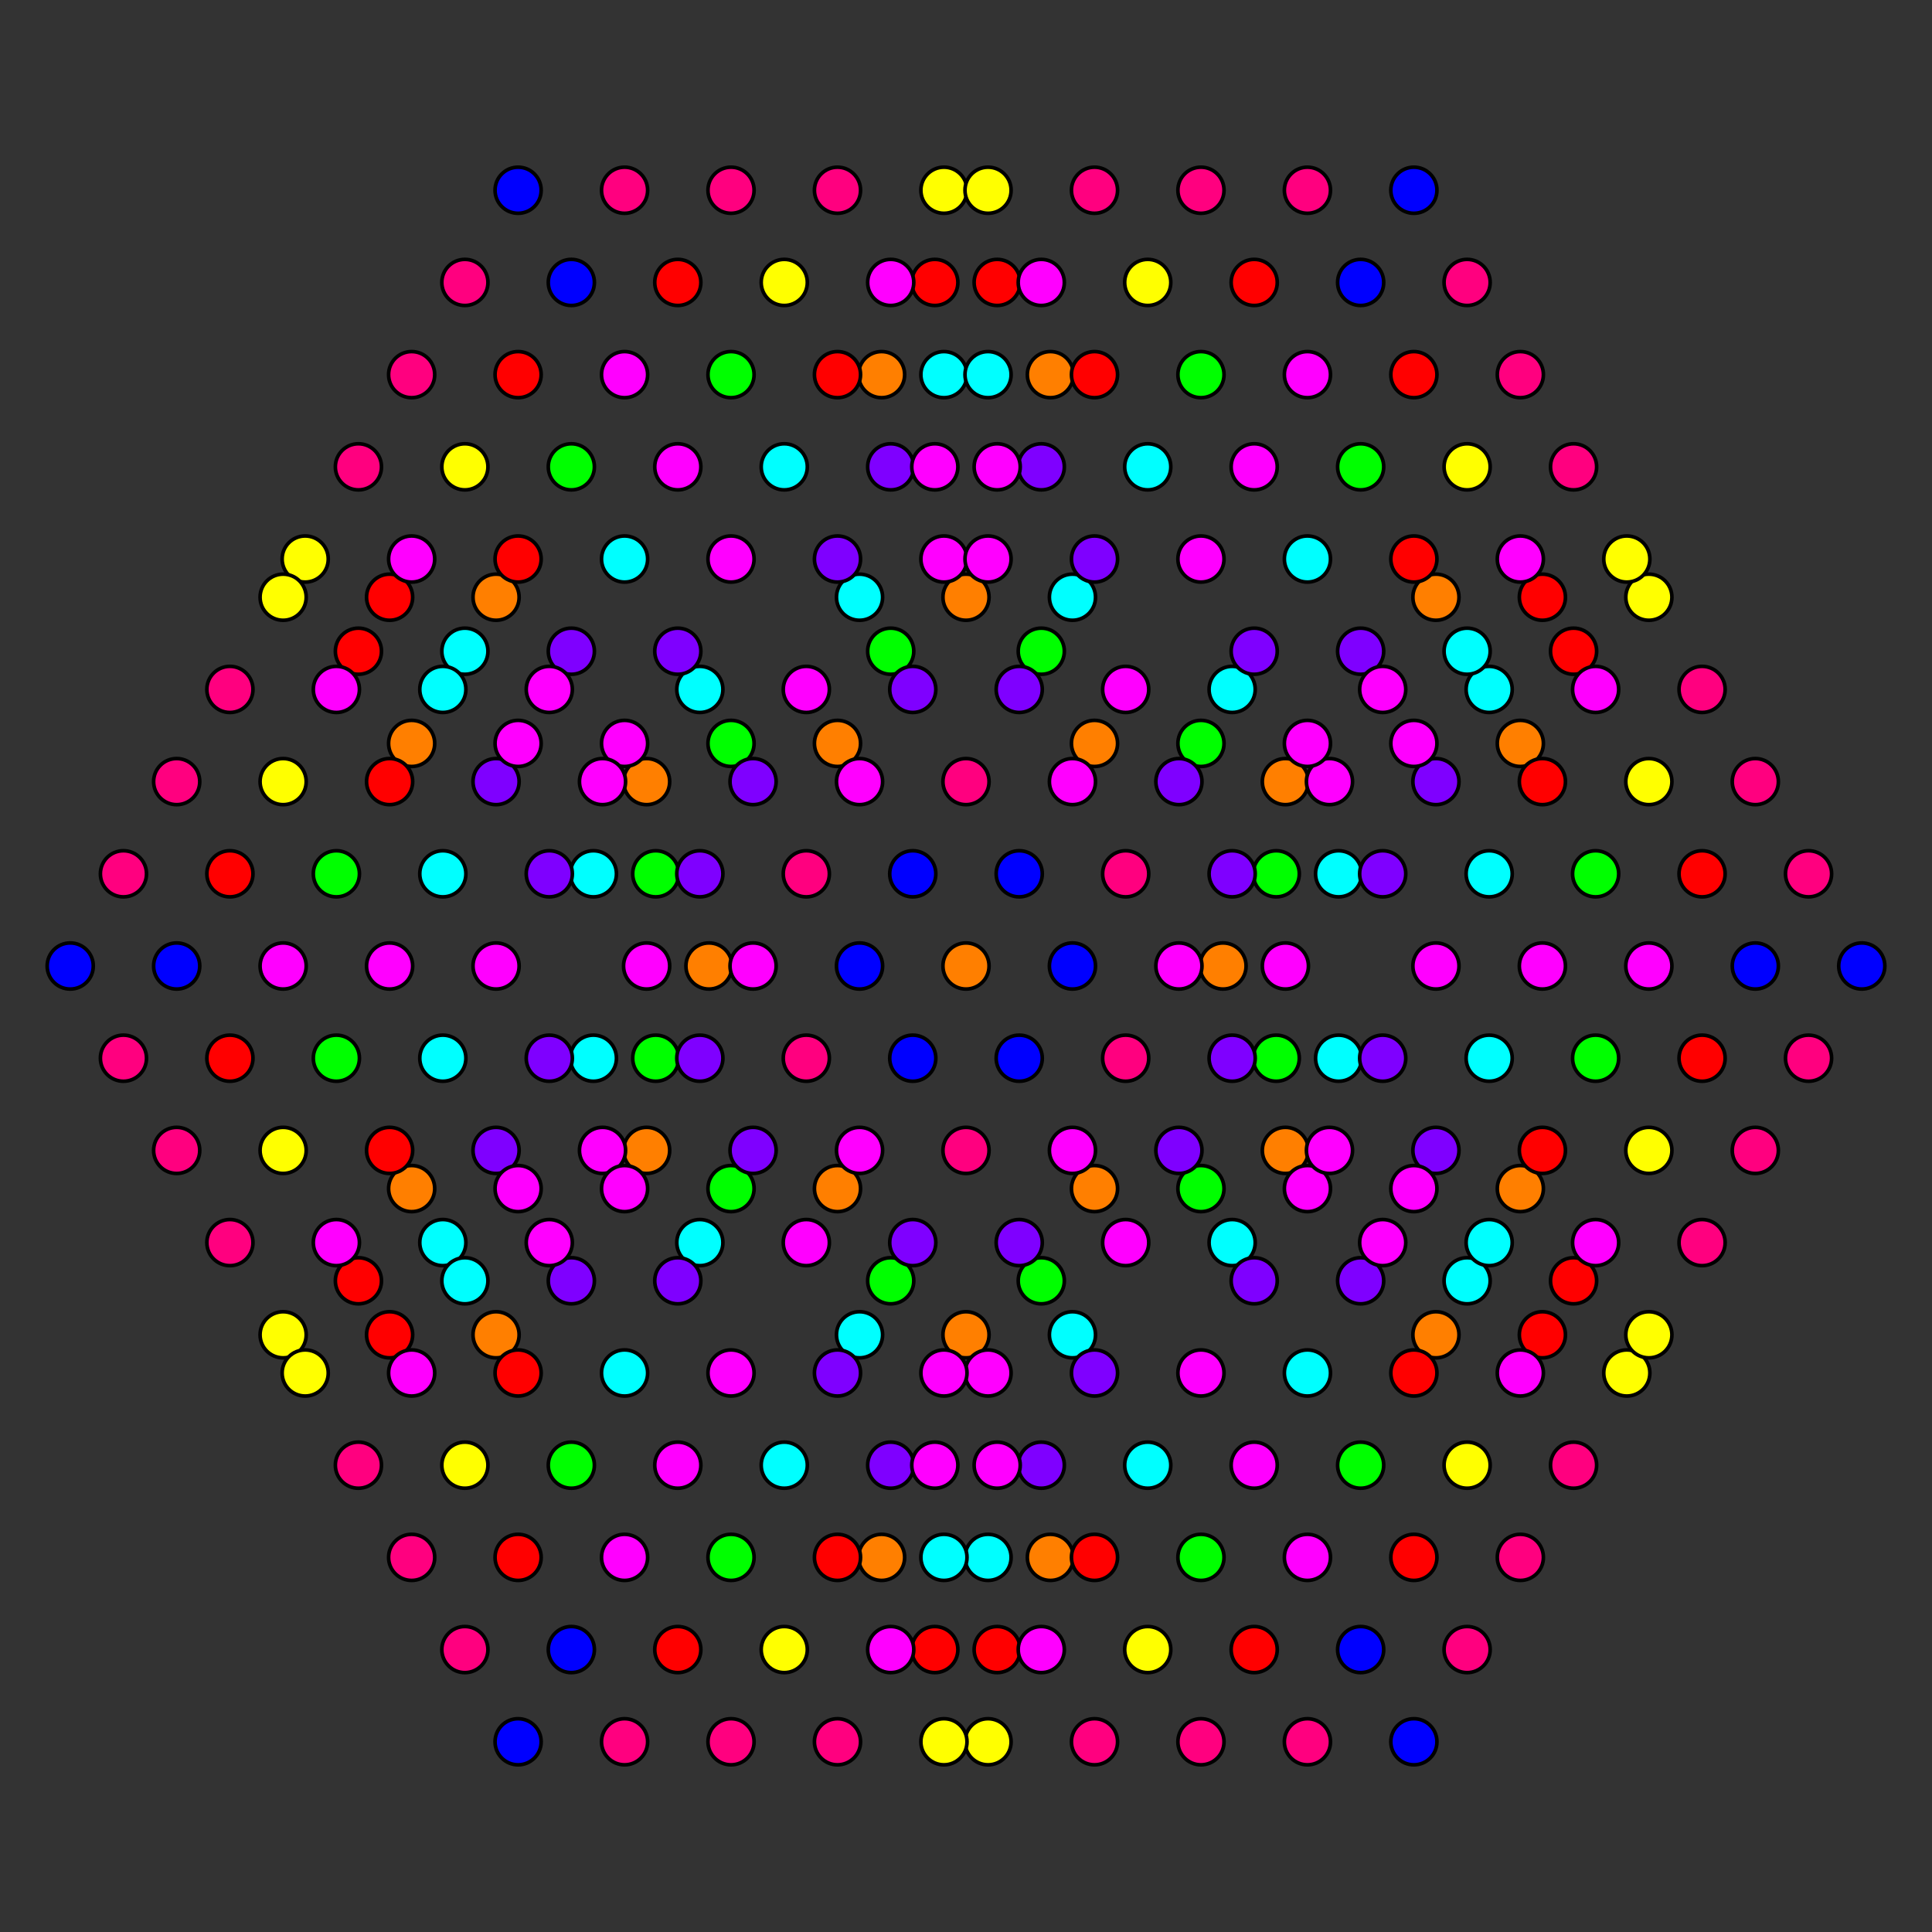 <?xml version="1.0" encoding="UTF-8" standalone="no"?>
<svg
xmlns="http://www.w3.org/2000/svg"
version="1.0"
width="1600" height="1600"
id="8-cube_t01347_B3.svg">
<rect width="100%" height="100%" fill="#333333" stroke="none"/>
<g style="stroke:#000000;stroke-width:6.0;stroke-opacity:0.50;">
</g>
<g style="stroke:#000000;stroke-width:3.0;fill:#ff0000">
<circle cx="1277.347" cy="494.586" r="19.1"/>
<circle cx="322.653" cy="1105.414" r="19.1"/>
<circle cx="774.177" cy="1366.102" r="19.1"/>
<circle cx="825.823" cy="233.898" r="19.1"/>
<circle cx="296.830" cy="1060.688" r="19.1"/>
<circle cx="1303.170" cy="539.313" r="19.1"/>
<circle cx="825.823" cy="1366.102" r="19.1"/>
<circle cx="774.177" cy="233.898" r="19.1"/>
<circle cx="1303.170" cy="1060.688" r="19.1"/>
<circle cx="296.830" cy="539.313" r="19.1"/>
<circle cx="1277.347" cy="1105.414" r="19.1"/>
<circle cx="322.653" cy="494.586" r="19.1"/>
</g>
<g style="stroke:#000000;stroke-width:3.0;fill:#ff7f00">
<circle cx="800.000" cy="494.586" r="19.1"/>
<circle cx="800.000" cy="1105.414" r="19.1"/>
<circle cx="1189.182" cy="494.586" r="19.1"/>
<circle cx="410.818" cy="1105.414" r="19.1"/>
<circle cx="1064.497" cy="647.293" r="19.1"/>
<circle cx="535.503" cy="952.707" r="19.1"/>
<circle cx="730.094" cy="1289.748" r="19.1"/>
<circle cx="869.906" cy="310.252" r="19.1"/>
<circle cx="535.503" cy="647.293" r="19.1"/>
<circle cx="1064.497" cy="952.707" r="19.1"/>
<circle cx="340.913" cy="984.334" r="19.1"/>
<circle cx="1259.087" cy="615.666" r="19.1"/>
<circle cx="906.425" cy="984.334" r="19.1"/>
<circle cx="693.575" cy="615.666" r="19.1"/>
<circle cx="869.906" cy="1289.748" r="19.1"/>
<circle cx="730.094" cy="310.252" r="19.1"/>
<circle cx="1012.850" cy="800.000" r="19.1"/>
<circle cx="587.150" cy="800.000" r="19.1"/>
<circle cx="1259.087" cy="984.334" r="19.1"/>
<circle cx="340.913" cy="615.666" r="19.1"/>
<circle cx="1189.182" cy="1105.414" r="19.1"/>
<circle cx="410.819" cy="494.586" r="19.1"/>
<circle cx="693.575" cy="984.334" r="19.1"/>
<circle cx="906.425" cy="615.666" r="19.1"/>
</g>
<g style="stroke:#000000;stroke-width:3.0;fill:#ffff00">
<circle cx="1365.513" cy="494.586" r="19.1"/>
<circle cx="234.487" cy="1105.414" r="19.1"/>
<circle cx="818.260" cy="1442.455" r="19.1"/>
<circle cx="781.740" cy="157.545" r="19.1"/>
<circle cx="252.747" cy="1137.041" r="19.1"/>
<circle cx="1347.253" cy="462.959" r="19.1"/>
<circle cx="781.740" cy="1442.455" r="19.1"/>
<circle cx="818.260" cy="157.545" r="19.1"/>
<circle cx="1347.253" cy="1137.041" r="19.1"/>
<circle cx="252.747" cy="462.959" r="19.1"/>
<circle cx="1365.513" cy="1105.414" r="19.1"/>
<circle cx="234.487" cy="494.586" r="19.1"/>
</g>
<g style="stroke:#000000;stroke-width:3.0;fill:#00ff00">
<circle cx="862.342" cy="1060.688" r="19.1"/>
<circle cx="737.658" cy="539.313" r="19.1"/>
<circle cx="1056.933" cy="723.646" r="19.1"/>
<circle cx="543.067" cy="876.354" r="19.1"/>
<circle cx="994.591" cy="984.334" r="19.1"/>
<circle cx="605.409" cy="615.666" r="19.1"/>
<circle cx="605.409" cy="984.334" r="19.1"/>
<circle cx="994.591" cy="615.666" r="19.1"/>
<circle cx="1056.933" cy="876.354" r="19.1"/>
<circle cx="543.067" cy="723.646" r="19.1"/>
<circle cx="737.658" cy="1060.688" r="19.1"/>
<circle cx="862.342" cy="539.313" r="19.1"/>
</g>
<g style="stroke:#000000;stroke-width:3.0;fill:#00ffff">
<circle cx="711.834" cy="494.586" r="19.1"/>
<circle cx="888.166" cy="1105.414" r="19.1"/>
<circle cx="1233.264" cy="570.939" r="19.1"/>
<circle cx="818.260" cy="1289.748" r="19.1"/>
<circle cx="781.740" cy="310.252" r="19.1"/>
<circle cx="366.736" cy="1029.061" r="19.1"/>
<circle cx="888.166" cy="494.586" r="19.1"/>
<circle cx="711.834" cy="1105.414" r="19.1"/>
<circle cx="1108.579" cy="723.646" r="19.1"/>
<circle cx="491.421" cy="876.354" r="19.1"/>
<circle cx="1020.414" cy="570.939" r="19.1"/>
<circle cx="579.586" cy="1029.061" r="19.1"/>
<circle cx="579.586" cy="570.939" r="19.1"/>
<circle cx="1020.414" cy="1029.061" r="19.1"/>
<circle cx="1108.579" cy="876.354" r="19.1"/>
<circle cx="491.421" cy="723.646" r="19.1"/>
<circle cx="384.995" cy="1060.688" r="19.1"/>
<circle cx="1215.005" cy="539.313" r="19.1"/>
<circle cx="781.740" cy="1289.748" r="19.1"/>
<circle cx="818.260" cy="310.252" r="19.1"/>
<circle cx="1215.005" cy="1060.688" r="19.1"/>
<circle cx="384.995" cy="539.313" r="19.1"/>
<circle cx="1233.264" cy="1029.061" r="19.1"/>
<circle cx="366.736" cy="570.939" r="19.1"/>
</g>
<g style="stroke:#000000;stroke-width:3.0;fill:#0000ff">
<circle cx="429.078" cy="1442.455" r="19.1"/>
<circle cx="1170.922" cy="157.545" r="19.1"/>
<circle cx="1541.844" cy="800.000" r="19.1"/>
<circle cx="58.156" cy="800.000" r="19.1"/>
<circle cx="1170.922" cy="1442.455" r="19.1"/>
<circle cx="429.078" cy="157.545" r="19.1"/>
<circle cx="1453.678" cy="800.000" r="19.1"/>
<circle cx="1126.839" cy="1366.102" r="19.1"/>
<circle cx="473.161" cy="1366.102" r="19.1"/>
<circle cx="1126.839" cy="233.898" r="19.1"/>
<circle cx="473.161" cy="233.898" r="19.1"/>
<circle cx="146.322" cy="800.000" r="19.1"/>
</g>
<g style="stroke:#000000;stroke-width:3.0;fill:#7f00ff">
<circle cx="862.342" cy="1213.395" r="19.1"/>
<circle cx="737.658" cy="386.605" r="19.1"/>
<circle cx="1189.182" cy="647.293" r="19.1"/>
<circle cx="410.818" cy="952.707" r="19.1"/>
<circle cx="906.425" cy="1137.041" r="19.1"/>
<circle cx="693.575" cy="462.959" r="19.1"/>
<circle cx="1145.099" cy="723.646" r="19.1"/>
<circle cx="454.901" cy="876.354" r="19.1"/>
<circle cx="1126.839" cy="1060.688" r="19.1"/>
<circle cx="473.161" cy="539.313" r="19.1"/>
<circle cx="1038.673" cy="1060.688" r="19.1"/>
<circle cx="561.326" cy="539.313" r="19.1"/>
<circle cx="561.326" cy="1060.688" r="19.1"/>
<circle cx="1038.673" cy="539.313" r="19.1"/>
<circle cx="1189.182" cy="952.707" r="19.1"/>
<circle cx="410.819" cy="647.293" r="19.1"/>
<circle cx="1145.099" cy="876.354" r="19.1"/>
<circle cx="454.901" cy="723.646" r="19.1"/>
<circle cx="693.575" cy="1137.041" r="19.1"/>
<circle cx="906.425" cy="462.959" r="19.1"/>
<circle cx="473.161" cy="1060.688" r="19.1"/>
<circle cx="1126.839" cy="539.313" r="19.1"/>
<circle cx="737.658" cy="1213.395" r="19.1"/>
<circle cx="862.342" cy="386.605" r="19.1"/>
</g>
<g style="stroke:#000000;stroke-width:3.0;fill:#ff00ff">
<circle cx="1321.430" cy="570.939" r="19.1"/>
<circle cx="278.570" cy="1029.061" r="19.1"/>
<circle cx="862.342" cy="1366.102" r="19.1"/>
<circle cx="737.658" cy="233.898" r="19.1"/>
<circle cx="932.248" cy="570.939" r="19.1"/>
<circle cx="517.244" cy="1289.748" r="19.1"/>
<circle cx="1082.756" cy="310.252" r="19.1"/>
<circle cx="667.752" cy="1029.061" r="19.1"/>
<circle cx="774.177" cy="1213.395" r="19.1"/>
<circle cx="825.823" cy="386.605" r="19.1"/>
<circle cx="1145.099" cy="570.939" r="19.1"/>
<circle cx="454.901" cy="1029.061" r="19.1"/>
<circle cx="1082.756" cy="1289.748" r="19.1"/>
<circle cx="517.244" cy="310.252" r="19.1"/>
<circle cx="994.591" cy="1137.041" r="19.1"/>
<circle cx="667.752" cy="570.939" r="19.1"/>
<circle cx="340.913" cy="1137.041" r="19.1"/>
<circle cx="1259.087" cy="462.959" r="19.1"/>
<circle cx="932.248" cy="1029.061" r="19.1"/>
<circle cx="605.409" cy="462.959" r="19.1"/>
<circle cx="1365.513" cy="800.000" r="19.1"/>
<circle cx="234.487" cy="800.000" r="19.1"/>
<circle cx="818.260" cy="1137.041" r="19.1"/>
<circle cx="781.740" cy="462.959" r="19.1"/>
<circle cx="1189.182" cy="800.000" r="19.1"/>
<circle cx="1064.497" cy="800.000" r="19.1"/>
<circle cx="737.658" cy="1366.102" r="19.1"/>
<circle cx="862.342" cy="233.898" r="19.1"/>
<circle cx="535.503" cy="800.000" r="19.1"/>
<circle cx="410.819" cy="800.000" r="19.1"/>
<circle cx="1101.016" cy="647.293" r="19.1"/>
<circle cx="498.984" cy="952.707" r="19.1"/>
<circle cx="605.409" cy="1137.041" r="19.1"/>
<circle cx="994.591" cy="462.959" r="19.1"/>
<circle cx="1259.087" cy="1137.041" r="19.1"/>
<circle cx="340.913" cy="462.959" r="19.1"/>
<circle cx="1170.922" cy="984.334" r="19.1"/>
<circle cx="429.078" cy="615.666" r="19.1"/>
<circle cx="1082.756" cy="984.334" r="19.1"/>
<circle cx="429.078" cy="984.334" r="19.1"/>
<circle cx="1170.922" cy="615.666" r="19.1"/>
<circle cx="517.244" cy="615.666" r="19.1"/>
<circle cx="1321.430" cy="1029.061" r="19.1"/>
<circle cx="278.570" cy="570.939" r="19.1"/>
<circle cx="517.244" cy="984.334" r="19.1"/>
<circle cx="1082.756" cy="615.666" r="19.1"/>
<circle cx="1145.099" cy="1029.061" r="19.1"/>
<circle cx="454.901" cy="570.939" r="19.1"/>
<circle cx="1101.016" cy="952.707" r="19.1"/>
<circle cx="825.823" cy="1213.395" r="19.1"/>
<circle cx="774.177" cy="386.605" r="19.1"/>
<circle cx="498.984" cy="647.293" r="19.1"/>
<circle cx="781.740" cy="1137.041" r="19.1"/>
<circle cx="818.260" cy="462.959" r="19.1"/>
</g>
<g style="stroke:#000000;stroke-width:3.0;fill:#ff007f">
<circle cx="1497.761" cy="723.646" r="19.1"/>
<circle cx="1082.756" cy="1442.455" r="19.1"/>
<circle cx="517.244" cy="157.545" r="19.1"/>
<circle cx="102.239" cy="876.354" r="19.1"/>
<circle cx="1453.678" cy="647.293" r="19.1"/>
<circle cx="384.995" cy="1366.102" r="19.1"/>
<circle cx="1215.005" cy="233.898" r="19.1"/>
<circle cx="146.322" cy="952.707" r="19.1"/>
<circle cx="1409.595" cy="570.939" r="19.1"/>
<circle cx="340.913" cy="1289.748" r="19.1"/>
<circle cx="1259.087" cy="310.252" r="19.1"/>
<circle cx="190.405" cy="1029.061" r="19.1"/>
<circle cx="296.830" cy="1213.395" r="19.1"/>
<circle cx="1303.170" cy="386.605" r="19.1"/>
<circle cx="994.591" cy="1442.455" r="19.1"/>
<circle cx="517.244" cy="1442.455" r="19.1"/>
<circle cx="1082.756" cy="157.545" r="19.1"/>
<circle cx="605.409" cy="157.545" r="19.1"/>
<circle cx="906.425" cy="1442.455" r="19.1"/>
<circle cx="605.409" cy="1442.455" r="19.1"/>
<circle cx="994.591" cy="157.545" r="19.1"/>
<circle cx="693.575" cy="157.545" r="19.1"/>
<circle cx="693.575" cy="1442.455" r="19.1"/>
<circle cx="906.425" cy="157.545" r="19.1"/>
<circle cx="1215.005" cy="1366.102" r="19.1"/>
<circle cx="384.995" cy="233.898" r="19.1"/>
<circle cx="1497.761" cy="876.354" r="19.1"/>
<circle cx="102.239" cy="723.646" r="19.1"/>
<circle cx="1259.087" cy="1289.748" r="19.1"/>
<circle cx="340.913" cy="310.252" r="19.1"/>
<circle cx="1453.678" cy="952.707" r="19.1"/>
<circle cx="146.322" cy="647.293" r="19.1"/>
<circle cx="1303.170" cy="1213.395" r="19.1"/>
<circle cx="296.830" cy="386.605" r="19.1"/>
<circle cx="1409.595" cy="1029.061" r="19.1"/>
<circle cx="190.405" cy="570.939" r="19.1"/>
</g>
<g style="stroke:#000000;stroke-width:3.0;fill:#ff0000">
<circle cx="1038.673" cy="1366.102" r="19.1"/>
<circle cx="561.326" cy="233.898" r="19.1"/>
<circle cx="1409.595" cy="723.646" r="19.1"/>
<circle cx="190.405" cy="876.354" r="19.1"/>
<circle cx="906.425" cy="1289.748" r="19.1"/>
<circle cx="429.078" cy="1289.748" r="19.1"/>
<circle cx="1170.922" cy="310.252" r="19.1"/>
<circle cx="693.575" cy="310.252" r="19.1"/>
<circle cx="1277.347" cy="647.293" r="19.1"/>
<circle cx="561.326" cy="1366.102" r="19.1"/>
<circle cx="1038.674" cy="233.898" r="19.1"/>
<circle cx="322.653" cy="952.707" r="19.1"/>
<circle cx="1170.922" cy="1289.748" r="19.1"/>
<circle cx="429.078" cy="310.252" r="19.1"/>
<circle cx="1409.595" cy="876.354" r="19.1"/>
<circle cx="190.405" cy="723.646" r="19.1"/>
<circle cx="429.078" cy="1137.041" r="19.1"/>
<circle cx="1170.922" cy="462.959" r="19.1"/>
<circle cx="693.575" cy="1289.748" r="19.1"/>
<circle cx="906.425" cy="310.252" r="19.1"/>
<circle cx="1170.922" cy="1137.041" r="19.1"/>
<circle cx="429.078" cy="462.959" r="19.1"/>
<circle cx="1277.347" cy="952.707" r="19.1"/>
<circle cx="322.653" cy="647.293" r="19.1"/>
</g>
<g style="stroke:#000000;stroke-width:3.0;fill:#ff7f00">
<circle cx="800.000" cy="800.000" r="19.1"/>
</g>
<g style="stroke:#000000;stroke-width:3.0;fill:#ffff00">
<circle cx="384.995" cy="1213.395" r="19.1"/>
<circle cx="1215.005" cy="386.605" r="19.1"/>
<circle cx="649.492" cy="1366.102" r="19.1"/>
<circle cx="950.508" cy="233.898" r="19.1"/>
<circle cx="1365.513" cy="647.293" r="19.1"/>
<circle cx="234.487" cy="952.707" r="19.1"/>
<circle cx="950.508" cy="1366.102" r="19.1"/>
<circle cx="649.492" cy="233.898" r="19.1"/>
<circle cx="1365.513" cy="952.707" r="19.1"/>
<circle cx="1215.005" cy="1213.395" r="19.1"/>
<circle cx="384.995" cy="386.605" r="19.1"/>
<circle cx="234.487" cy="647.293" r="19.1"/>
</g>
<g style="stroke:#000000;stroke-width:3.0;fill:#00ff00">
<circle cx="994.591" cy="1289.748" r="19.1"/>
<circle cx="605.409" cy="310.252" r="19.1"/>
<circle cx="1321.430" cy="723.646" r="19.1"/>
<circle cx="278.570" cy="876.354" r="19.1"/>
<circle cx="473.161" cy="1213.395" r="19.1"/>
<circle cx="1126.839" cy="386.605" r="19.1"/>
<circle cx="605.409" cy="1289.748" r="19.1"/>
<circle cx="994.591" cy="310.252" r="19.1"/>
<circle cx="1126.839" cy="1213.395" r="19.1"/>
<circle cx="473.161" cy="386.605" r="19.1"/>
<circle cx="1321.430" cy="876.354" r="19.1"/>
<circle cx="278.570" cy="723.646" r="19.1"/>
</g>
<g style="stroke:#000000;stroke-width:3.0;fill:#00ffff">
<circle cx="950.508" cy="1213.395" r="19.1"/>
<circle cx="649.492" cy="386.605" r="19.1"/>
<circle cx="1233.264" cy="723.646" r="19.1"/>
<circle cx="366.736" cy="876.354" r="19.1"/>
<circle cx="1082.756" cy="1137.041" r="19.1"/>
<circle cx="517.244" cy="462.959" r="19.1"/>
<circle cx="517.244" cy="1137.041" r="19.1"/>
<circle cx="1082.756" cy="462.959" r="19.1"/>
<circle cx="1233.264" cy="876.354" r="19.1"/>
<circle cx="366.736" cy="723.646" r="19.1"/>
<circle cx="649.492" cy="1213.395" r="19.1"/>
<circle cx="950.508" cy="386.605" r="19.1"/>
</g>
<g style="stroke:#000000;stroke-width:3.0;fill:#0000ff">
<circle cx="844.083" cy="723.646" r="19.1"/>
<circle cx="755.917" cy="876.354" r="19.1"/>
<circle cx="711.834" cy="800.000" r="19.1"/>
<circle cx="888.166" cy="800.000" r="19.1"/>
<circle cx="844.083" cy="876.354" r="19.1"/>
<circle cx="755.917" cy="723.646" r="19.1"/>
</g>
<g style="stroke:#000000;stroke-width:3.0;fill:#7f00ff">
<circle cx="755.917" cy="570.939" r="19.1"/>
<circle cx="844.083" cy="1029.061" r="19.1"/>
<circle cx="844.083" cy="570.939" r="19.1"/>
<circle cx="755.917" cy="1029.061" r="19.1"/>
<circle cx="1020.414" cy="723.646" r="19.1"/>
<circle cx="579.586" cy="876.354" r="19.1"/>
<circle cx="976.331" cy="647.293" r="19.1"/>
<circle cx="623.669" cy="952.707" r="19.1"/>
<circle cx="623.669" cy="647.293" r="19.1"/>
<circle cx="976.331" cy="952.707" r="19.1"/>
<circle cx="1020.414" cy="876.354" r="19.1"/>
<circle cx="579.586" cy="723.646" r="19.1"/>
</g>
<g style="stroke:#000000;stroke-width:3.0;fill:#ff00ff">
<circle cx="1038.673" cy="1213.395" r="19.1"/>
<circle cx="711.834" cy="647.293" r="19.1"/>
<circle cx="888.166" cy="952.707" r="19.1"/>
<circle cx="561.326" cy="386.605" r="19.1"/>
<circle cx="1277.347" cy="800.000" r="19.1"/>
<circle cx="976.331" cy="800.000" r="19.1"/>
<circle cx="623.669" cy="800.000" r="19.1"/>
<circle cx="322.653" cy="800.000" r="19.1"/>
<circle cx="888.166" cy="647.293" r="19.1"/>
<circle cx="561.326" cy="1213.395" r="19.1"/>
<circle cx="1038.673" cy="386.605" r="19.1"/>
<circle cx="711.834" cy="952.707" r="19.1"/>
</g>
<g style="stroke:#000000;stroke-width:3.0;fill:#ff007f">
<circle cx="800.000" cy="647.293" r="19.1"/>
<circle cx="800.000" cy="952.707" r="19.1"/>
<circle cx="932.248" cy="723.646" r="19.1"/>
<circle cx="667.752" cy="876.354" r="19.1"/>
<circle cx="667.752" cy="723.646" r="19.1"/>
<circle cx="932.248" cy="876.354" r="19.1"/>
</g>
</svg>

